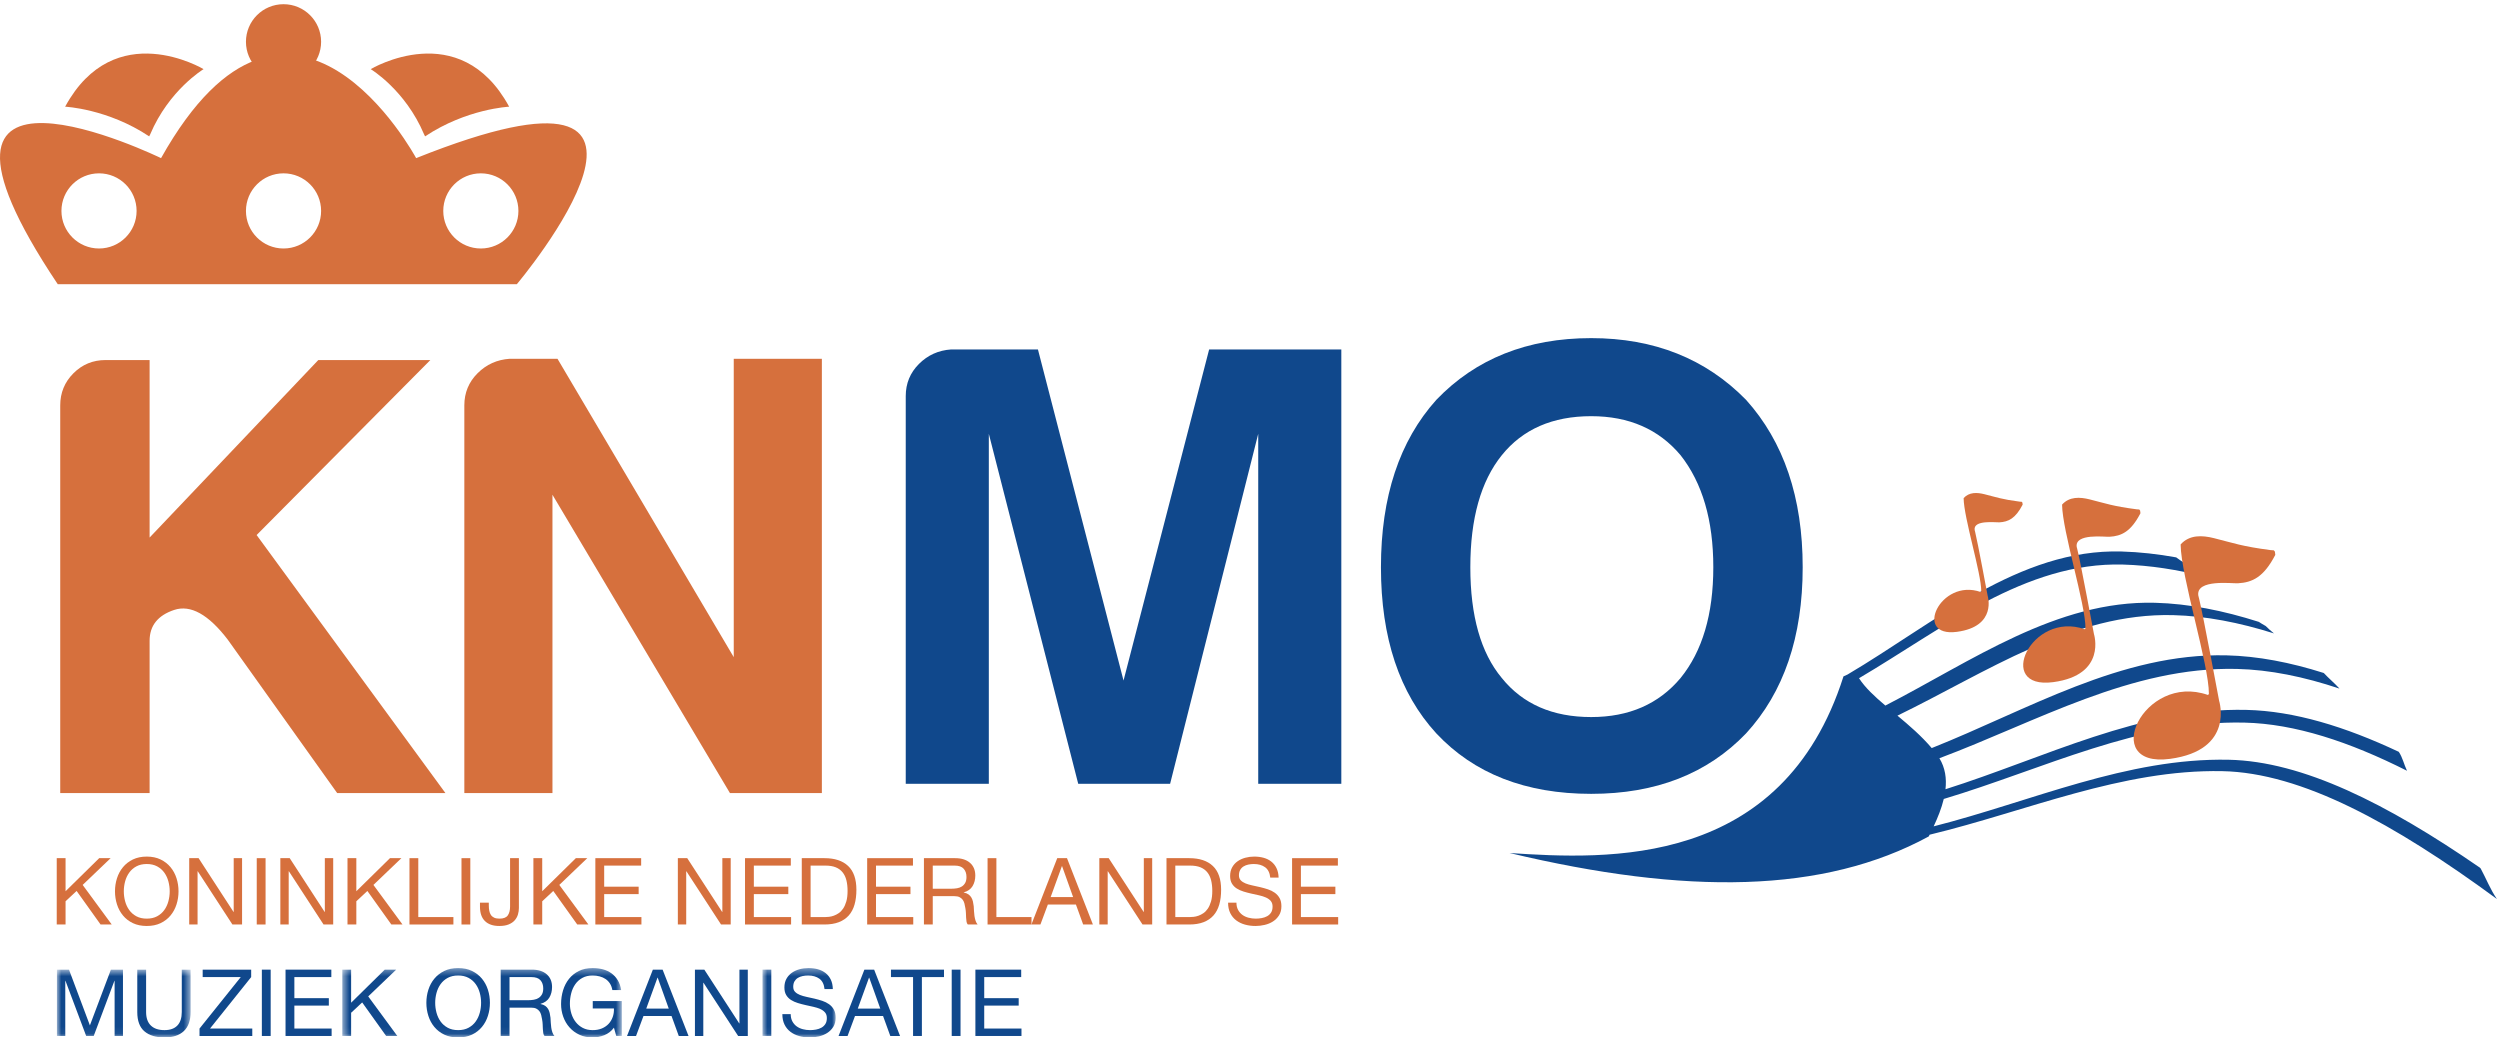 <svg xmlns="http://www.w3.org/2000/svg" xmlns:xlink="http://www.w3.org/1999/xlink" width="347px" height="144px" viewBox="0 0 347 144"><title>Logo KNMO_payoff_DEF</title><desc>Created with Sketch.</desc><defs><polygon id="path-1" points="19.456 9.94 0.901 9.94 0.901 0.586 19.456 0.586 19.456 9.94"></polygon><polygon id="path-3" points="39.31 9.94 0.511 9.94 0.511 0.368 39.31 0.368"></polygon><polygon id="path-5" points="0.832 9.94 10.992 9.94 10.992 0.368 0.832 0.368 0.832 9.94"></polygon></defs><g id="Page-1" stroke="none" stroke-width="1" fill="none" fill-rule="evenodd"><g id="Logo-KNMO_payoff_DEF"><polyline id="Fill-1" fill="#D6703D" points="9.1 119.113 9.1 123.704 13.768 119.113 15.354 119.113 11.473 122.827 15.508 128.32 13.961 128.32 10.634 123.665 9.1 125.096 9.1 128.32 7.875 128.32 7.875 119.113 9.1 119.113"></polyline><path d="M17.365,125.089 C17.485,125.541 17.675,125.948 17.933,126.308 C18.19,126.669 18.521,126.959 18.925,127.178 C19.33,127.398 19.811,127.507 20.37,127.507 C20.928,127.507 21.41,127.398 21.814,127.178 C22.218,126.959 22.549,126.669 22.807,126.308 C23.064,125.948 23.253,125.541 23.374,125.089 C23.494,124.638 23.555,124.181 23.555,123.716 C23.555,123.252 23.494,122.794 23.374,122.343 C23.253,121.892 23.064,121.486 22.807,121.125 C22.549,120.764 22.218,120.473 21.814,120.254 C21.41,120.036 20.928,119.925 20.37,119.925 C19.811,119.925 19.33,120.036 18.925,120.254 C18.521,120.473 18.19,120.764 17.933,121.125 C17.675,121.486 17.485,121.892 17.365,122.343 C17.245,122.794 17.185,123.252 17.185,123.716 C17.185,124.181 17.245,124.638 17.365,125.089 Z M16.237,121.905 C16.422,121.325 16.699,120.811 17.069,120.364 C17.438,119.917 17.898,119.56 18.448,119.293 C18.998,119.028 19.639,118.894 20.37,118.894 C21.1,118.894 21.741,119.028 22.291,119.293 C22.841,119.56 23.301,119.917 23.67,120.364 C24.04,120.811 24.317,121.325 24.502,121.905 C24.687,122.485 24.779,123.089 24.779,123.716 C24.779,124.344 24.687,124.948 24.502,125.528 C24.317,126.109 24.04,126.623 23.67,127.069 C23.301,127.516 22.841,127.871 22.291,128.133 C21.741,128.395 21.1,128.526 20.37,128.526 C19.639,128.526 18.998,128.395 18.448,128.133 C17.898,127.871 17.438,127.516 17.069,127.069 C16.699,126.623 16.422,126.109 16.237,125.528 C16.052,124.948 15.96,124.344 15.96,123.716 C15.96,123.089 16.052,122.485 16.237,121.905 L16.237,121.905 Z" id="Fill-2" fill="#D6703D"></path><polyline id="Fill-3" fill="#D6703D" points="27.564 119.113 32.413 126.579 32.438 126.579 32.438 119.113 33.599 119.113 33.599 128.32 32.258 128.32 27.448 120.931 27.422 120.931 27.422 128.32 26.262 128.32 26.262 119.113 27.564 119.113"></polyline><polygon id="Fill-4" fill="#D6703D" points="35.636 128.32 36.861 128.32 36.861 119.113 35.636 119.113"></polygon><polyline id="Fill-5" fill="#D6703D" points="40.213 119.113 45.061 126.579 45.087 126.579 45.087 119.113 46.248 119.113 46.248 128.32 44.907 128.32 40.097 120.931 40.071 120.931 40.071 128.32 38.911 128.32 38.911 119.113 40.213 119.113"></polyline><polyline id="Fill-6" fill="#D6703D" points="49.459 119.113 49.459 123.704 54.126 119.113 55.712 119.113 51.831 122.827 55.867 128.32 54.319 128.32 50.993 123.665 49.459 125.096 49.459 128.32 48.233 128.32 48.233 119.113 49.459 119.113"></polyline><polyline id="Fill-7" fill="#D6703D" points="58.059 119.113 58.059 127.289 62.933 127.289 62.933 128.32 56.834 128.32 56.834 119.113 58.059 119.113"></polyline><polygon id="Fill-8" fill="#D6703D" points="64.055 128.32 65.28 128.32 65.28 119.113 64.055 119.113"></polygon><path d="M71.888,126.94 C71.798,127.241 71.647,127.509 71.437,127.746 C71.226,127.983 70.947,128.171 70.599,128.313 C70.251,128.456 69.818,128.526 69.303,128.526 C68.443,128.526 67.781,128.3 67.317,127.849 C66.852,127.398 66.621,126.734 66.621,125.857 L66.621,125.29 L67.846,125.29 L67.846,125.676 C67.846,125.943 67.867,126.188 67.91,126.412 C67.953,126.635 68.028,126.829 68.136,126.992 C68.243,127.155 68.394,127.282 68.587,127.373 C68.78,127.462 69.027,127.507 69.329,127.507 C69.887,127.507 70.271,127.357 70.482,127.056 C70.693,126.755 70.798,126.351 70.798,125.844 L70.798,119.113 L72.023,119.113 L72.023,126.025 C72.023,126.334 71.978,126.639 71.888,126.94" id="Fill-9" fill="#D6703D"></path><polyline id="Fill-10" fill="#D6703D" points="75.26 119.113 75.26 123.704 79.927 119.113 81.513 119.113 77.632 122.827 81.668 128.32 80.121 128.32 76.794 123.665 75.26 125.096 75.26 128.32 74.035 128.32 74.035 119.113 75.26 119.113"></polyline><polyline id="Fill-11" fill="#D6703D" points="88.992 119.113 88.992 120.145 83.86 120.145 83.86 123.072 88.644 123.072 88.644 124.103 83.86 124.103 83.86 127.289 89.031 127.289 89.031 128.32 82.635 128.32 82.635 119.113 88.992 119.113"></polyline><polyline id="Fill-12" fill="#D6703D" points="95.388 119.113 100.236 126.579 100.262 126.579 100.262 119.113 101.422 119.113 101.422 128.32 100.081 128.32 95.271 120.931 95.246 120.931 95.246 128.32 94.085 128.32 94.085 119.113 95.388 119.113"></polyline><polyline id="Fill-13" fill="#D6703D" points="109.765 119.113 109.765 120.145 104.633 120.145 104.633 123.072 109.417 123.072 109.417 124.103 104.633 124.103 104.633 127.289 109.803 127.289 109.803 128.32 103.408 128.32 103.408 119.113 109.765 119.113"></polyline><path d="M114.548,127.289 C114.686,127.289 114.858,127.278 115.064,127.256 C115.271,127.235 115.49,127.183 115.722,127.101 C115.954,127.02 116.184,126.902 116.412,126.747 C116.639,126.592 116.843,126.381 117.024,126.115 C117.205,125.848 117.353,125.515 117.469,125.116 C117.585,124.716 117.643,124.232 117.643,123.665 C117.643,123.115 117.589,122.623 117.482,122.189 C117.374,121.754 117.198,121.385 116.953,121.08 C116.708,120.775 116.392,120.542 116.005,120.383 C115.619,120.224 115.142,120.145 114.574,120.145 L112.511,120.145 L112.511,127.289 L114.548,127.289 Z M114.445,119.113 C115.863,119.113 116.955,119.474 117.72,120.197 C118.485,120.918 118.868,122.019 118.868,123.498 C118.868,124.271 118.782,124.957 118.61,125.554 C118.438,126.152 118.171,126.655 117.811,127.063 C117.45,127.471 116.99,127.783 116.431,127.998 C115.872,128.212 115.21,128.32 114.445,128.32 L111.286,128.32 L111.286,119.113 L114.445,119.113 L114.445,119.113 Z" id="Fill-14" fill="#D6703D"></path><polyline id="Fill-15" fill="#D6703D" points="126.72 119.113 126.72 120.145 121.588 120.145 121.588 123.072 126.372 123.072 126.372 124.103 121.588 124.103 121.588 127.289 126.759 127.289 126.759 128.32 120.363 128.32 120.363 119.113 126.72 119.113"></polyline><path d="M132.832,123.291 C133.09,123.249 133.315,123.165 133.509,123.04 C133.702,122.916 133.857,122.748 133.973,122.537 C134.089,122.327 134.147,122.053 134.147,121.718 C134.147,121.253 134.018,120.875 133.76,120.583 C133.502,120.291 133.085,120.145 132.51,120.145 L129.467,120.145 L129.467,123.356 L132.02,123.356 C132.303,123.356 132.574,123.334 132.832,123.291 Z M132.574,119.113 C133.451,119.113 134.136,119.329 134.631,119.758 C135.125,120.188 135.372,120.777 135.372,121.525 C135.372,122.083 135.245,122.574 134.992,122.995 C134.738,123.416 134.332,123.704 133.773,123.858 L133.773,123.884 C134.04,123.936 134.257,124.022 134.424,124.142 C134.592,124.262 134.725,124.407 134.824,124.574 C134.923,124.742 134.996,124.928 135.043,125.135 C135.09,125.341 135.127,125.556 135.153,125.78 C135.17,126.003 135.183,126.231 135.191,126.463 C135.2,126.695 135.222,126.923 135.256,127.146 C135.291,127.37 135.34,127.583 135.404,127.785 C135.469,127.987 135.565,128.166 135.694,128.32 L134.328,128.32 C134.242,128.225 134.184,128.096 134.154,127.933 C134.124,127.77 134.104,127.587 134.096,127.385 C134.087,127.183 134.078,126.966 134.07,126.734 C134.061,126.501 134.035,126.274 133.993,126.05 C133.958,125.827 133.915,125.614 133.864,125.413 C133.812,125.21 133.73,125.034 133.619,124.883 C133.507,124.733 133.361,124.613 133.18,124.522 C133,124.432 132.759,124.387 132.458,124.387 L129.467,124.387 L129.467,128.32 L128.242,128.32 L128.242,119.113 L132.574,119.113 L132.574,119.113 Z" id="Fill-16" fill="#D6703D"></path><polyline id="Fill-17" fill="#D6703D" points="138.299 119.113 138.299 127.289 143.173 127.289 143.173 128.32 137.074 128.32 137.074 119.113 138.299 119.113"></polyline><path d="M148.95,124.516 L147.416,120.222 L147.39,120.222 L145.83,124.516 L148.95,124.516 Z M148.099,119.113 L151.696,128.32 L150.343,128.32 L149.337,125.547 L145.443,125.547 L144.411,128.32 L143.161,128.32 L146.745,119.113 L148.099,119.113 L148.099,119.113 Z" id="Fill-18" fill="#D6703D"></path><polyline id="Fill-19" fill="#D6703D" points="153.889 119.113 158.737 126.579 158.762 126.579 158.762 119.113 159.923 119.113 159.923 128.32 158.582 128.32 153.772 120.931 153.747 120.931 153.747 128.32 152.586 128.32 152.586 119.113 153.889 119.113"></polyline><path d="M165.17,127.289 C165.308,127.289 165.48,127.278 165.687,127.256 C165.893,127.235 166.112,127.183 166.344,127.101 C166.577,127.02 166.806,126.902 167.034,126.747 C167.262,126.592 167.466,126.381 167.647,126.115 C167.827,125.848 167.975,125.515 168.091,125.116 C168.208,124.716 168.265,124.232 168.265,123.665 C168.265,123.115 168.211,122.623 168.104,122.189 C167.997,121.754 167.821,121.385 167.576,121.08 C167.331,120.775 167.015,120.542 166.627,120.383 C166.241,120.224 165.764,120.145 165.197,120.145 L163.133,120.145 L163.133,127.289 L165.17,127.289 Z M165.068,119.113 C166.486,119.113 167.578,119.474 168.343,120.197 C169.108,120.918 169.491,122.019 169.491,123.498 C169.491,124.271 169.405,124.957 169.233,125.554 C169.06,126.152 168.794,126.655 168.433,127.063 C168.072,127.471 167.612,127.783 167.053,127.998 C166.495,128.212 165.833,128.32 165.068,128.32 L161.909,128.32 L161.909,119.113 L165.068,119.113 L165.068,119.113 Z" id="Fill-20" fill="#D6703D"></path><path d="M175.595,120.371 C175.187,120.074 174.665,119.925 174.029,119.925 C173.771,119.925 173.517,119.952 173.268,120.003 C173.019,120.054 172.797,120.14 172.604,120.261 C172.411,120.381 172.255,120.542 172.14,120.745 C172.024,120.947 171.965,121.198 171.965,121.499 C171.965,121.783 172.049,122.012 172.217,122.189 C172.385,122.365 172.608,122.509 172.887,122.621 C173.167,122.732 173.483,122.825 173.835,122.898 C174.188,122.971 174.546,123.05 174.912,123.136 C175.277,123.222 175.636,123.324 175.989,123.439 C176.341,123.555 176.657,123.712 176.936,123.91 C177.215,124.108 177.439,124.357 177.607,124.658 C177.775,124.958 177.859,125.337 177.859,125.792 C177.859,126.283 177.749,126.702 177.53,127.049 C177.31,127.398 177.029,127.681 176.685,127.901 C176.341,128.12 175.957,128.279 175.531,128.377 C175.106,128.477 174.682,128.526 174.261,128.526 C173.746,128.526 173.257,128.461 172.797,128.333 C172.337,128.204 171.933,128.008 171.585,127.746 C171.237,127.484 170.962,127.149 170.76,126.741 C170.558,126.333 170.458,125.848 170.458,125.29 L171.618,125.29 C171.618,125.676 171.693,126.009 171.843,126.289 C171.994,126.569 172.191,126.798 172.436,126.979 C172.681,127.16 172.967,127.292 173.293,127.378 C173.621,127.464 173.956,127.507 174.299,127.507 C174.575,127.507 174.852,127.482 175.131,127.43 C175.411,127.378 175.662,127.291 175.885,127.166 C176.109,127.041 176.29,126.872 176.427,126.657 C176.565,126.442 176.633,126.166 176.633,125.832 C176.633,125.513 176.549,125.255 176.382,125.057 C176.214,124.86 175.991,124.699 175.711,124.574 C175.432,124.45 175.116,124.348 174.764,124.271 C174.412,124.194 174.052,124.115 173.687,124.033 C173.322,123.951 172.962,123.856 172.611,123.749 C172.258,123.641 171.942,123.5 171.663,123.324 C171.383,123.147 171.16,122.919 170.992,122.64 C170.825,122.361 170.741,122.01 170.741,121.589 C170.741,121.125 170.835,120.723 171.025,120.383 C171.213,120.043 171.464,119.764 171.779,119.545 C172.092,119.326 172.45,119.163 172.849,119.055 C173.249,118.948 173.659,118.894 174.081,118.894 C174.553,118.894 174.992,118.95 175.396,119.062 C175.799,119.173 176.154,119.35 176.459,119.59 C176.764,119.832 177.005,120.134 177.181,120.5 C177.358,120.865 177.455,121.301 177.471,121.808 L176.311,121.808 C176.243,121.146 176.003,120.667 175.595,120.371" id="Fill-21" fill="#D6703D"></path><polyline id="Fill-22" fill="#D6703D" points="185.698 119.113 185.698 120.145 180.566 120.145 180.566 123.072 185.35 123.072 185.35 124.103 180.566 124.103 180.566 127.289 185.737 127.289 185.737 128.32 179.341 128.32 179.341 119.113 185.698 119.113"></polyline><g id="Group-26" transform="translate(7, 134)"><mask id="mask-2" fill="white"><use xlink:href="#path-1"></use></mask><g id="Clip-24"></g><polyline id="Fill-23" fill="#10488C" mask="url(#mask-2)" points="2.577 0.586 5.478 8.324 8.392 0.586 10.068 0.586 10.068 9.793 8.908 9.793 8.908 2.134 8.882 2.134 6.007 9.793 4.962 9.793 2.087 2.134 2.061 2.134 2.061 9.793 0.901 9.793 0.901 0.586 2.577 0.586"></polyline><path d="M18.514,9.117 C17.887,9.706 16.993,10 15.833,10 C14.646,10 13.72,9.718 13.054,9.155 C12.387,8.592 12.054,7.696 12.054,6.466 L12.054,0.586 L13.279,0.586 L13.279,6.466 C13.279,7.291 13.498,7.917 13.937,8.343 C14.376,8.768 15.007,8.981 15.833,8.981 C16.614,8.981 17.21,8.768 17.618,8.343 C18.026,7.917 18.23,7.291 18.23,6.466 L18.23,0.586 L19.456,0.586 L19.456,6.466 C19.456,7.645 19.142,8.528 18.514,9.117" id="Fill-25" fill="#10488C" mask="url(#mask-2)"></path></g><polyline id="Fill-27" fill="#10488C" points="33.419 135.619 28.132 135.619 28.132 134.586 34.863 134.586 34.863 135.619 29.15 142.762 35.017 142.762 35.017 143.793 27.693 143.793 27.693 142.762 33.419 135.619"></polyline><polygon id="Fill-28" fill="#10488C" points="36.345 143.793 37.57 143.793 37.57 134.586 36.345 134.586"></polygon><polyline id="Fill-29" fill="#10488C" points="45.99 134.586 45.99 135.619 40.858 135.619 40.858 138.545 45.642 138.545 45.642 139.577 40.858 139.577 40.858 142.762 46.029 142.762 46.029 143.793 39.633 143.793 39.633 134.586 45.99 134.586"></polyline><g id="Group-35" transform="translate(47, 134)"><mask id="mask-4" fill="white"><use xlink:href="#path-3"></use></mask><g id="Clip-31"></g><polyline id="Fill-30" fill="#10488C" mask="url(#mask-4)" points="1.736 0.586 1.736 5.177 6.404 0.586 7.99 0.586 4.109 4.3 8.144 9.793 6.597 9.793 3.27 5.138 1.736 6.57 1.736 9.793 0.511 9.793 0.511 0.586 1.736 0.586"></polyline><path d="M13.586,6.563 C13.706,7.015 13.896,7.421 14.153,7.782 C14.411,8.143 14.742,8.433 15.146,8.652 C15.55,8.872 16.031,8.981 16.59,8.981 C17.149,8.981 17.63,8.872 18.035,8.652 C18.438,8.433 18.77,8.143 19.027,7.782 C19.285,7.421 19.474,7.015 19.595,6.563 C19.715,6.112 19.775,5.655 19.775,5.19 C19.775,4.726 19.715,4.268 19.595,3.817 C19.474,3.366 19.285,2.959 19.027,2.598 C18.77,2.238 18.438,1.947 18.035,1.728 C17.63,1.509 17.149,1.399 16.59,1.399 C16.031,1.399 15.55,1.509 15.146,1.728 C14.742,1.947 14.411,2.238 14.153,2.598 C13.896,2.959 13.706,3.366 13.586,3.817 C13.465,4.268 13.405,4.726 13.405,5.19 C13.405,5.655 13.465,6.112 13.586,6.563 Z M12.457,3.378 C12.643,2.798 12.919,2.285 13.29,1.837 C13.659,1.391 14.119,1.034 14.669,0.767 C15.219,0.501 15.859,0.368 16.59,0.368 C17.321,0.368 17.961,0.501 18.512,0.767 C19.062,1.034 19.521,1.391 19.891,1.837 C20.261,2.285 20.538,2.798 20.723,3.378 C20.908,3.958 21,4.563 21,5.19 C21,5.818 20.908,6.421 20.723,7.001 C20.538,7.583 20.261,8.096 19.891,8.542 C19.521,8.99 19.062,9.344 18.512,9.607 C17.961,9.869 17.321,10 16.59,10 C15.859,10 15.219,9.869 14.669,9.607 C14.119,9.344 13.659,8.99 13.29,8.542 C12.919,8.096 12.643,7.583 12.457,7.001 C12.272,6.421 12.18,5.818 12.18,5.19 C12.18,4.563 12.272,3.958 12.457,3.378 L12.457,3.378 Z" id="Fill-32" fill="#10488C" mask="url(#mask-4)"></path><path d="M27.086,4.765 C27.344,4.722 27.57,4.638 27.763,4.513 C27.956,4.389 28.111,4.221 28.228,4.01 C28.344,3.8 28.401,3.527 28.401,3.192 C28.401,2.727 28.272,2.349 28.015,2.057 C27.757,1.765 27.34,1.619 26.764,1.619 L23.721,1.619 L23.721,4.83 L26.274,4.83 C26.558,4.83 26.829,4.808 27.086,4.765 Z M26.829,0.586 C27.705,0.586 28.391,0.802 28.885,1.232 C29.379,1.662 29.626,2.25 29.626,2.999 C29.626,3.557 29.499,4.047 29.246,4.468 C28.993,4.889 28.586,5.177 28.028,5.332 L28.028,5.358 C28.294,5.41 28.511,5.496 28.679,5.616 C28.847,5.736 28.979,5.88 29.079,6.047 C29.177,6.215 29.251,6.402 29.298,6.609 C29.345,6.815 29.381,7.03 29.407,7.253 C29.424,7.477 29.437,7.705 29.446,7.937 C29.455,8.168 29.476,8.397 29.511,8.62 C29.545,8.843 29.594,9.056 29.659,9.258 C29.723,9.46 29.82,9.639 29.949,9.793 L28.582,9.793 C28.496,9.699 28.438,9.57 28.408,9.407 C28.378,9.244 28.358,9.061 28.35,8.859 C28.341,8.657 28.332,8.44 28.324,8.208 C28.315,7.975 28.29,7.748 28.247,7.524 C28.212,7.3 28.169,7.087 28.118,6.886 C28.066,6.684 27.984,6.507 27.873,6.357 C27.761,6.207 27.615,6.086 27.435,5.996 C27.254,5.906 27.013,5.861 26.712,5.861 L23.721,5.861 L23.721,9.793 L22.496,9.793 L22.496,0.586 L26.829,0.586 L26.829,0.586 Z" id="Fill-33" fill="#10488C" mask="url(#mask-4)"></path><path d="M36.873,9.684 C36.34,9.894 35.803,10 35.261,10 C34.573,10 33.959,9.873 33.417,9.62 C32.876,9.366 32.416,9.024 32.038,8.594 C31.659,8.165 31.372,7.67 31.174,7.112 C30.976,6.553 30.877,5.972 30.877,5.371 C30.877,4.701 30.97,4.062 31.154,3.456 C31.339,2.85 31.614,2.319 31.979,1.864 C32.345,1.408 32.8,1.044 33.347,0.774 C33.892,0.503 34.531,0.368 35.261,0.368 C35.76,0.368 36.23,0.425 36.673,0.541 C37.116,0.658 37.511,0.84 37.859,1.089 C38.207,1.339 38.5,1.655 38.736,2.038 C38.973,2.42 39.134,2.882 39.22,3.423 L37.995,3.423 C37.935,3.071 37.823,2.768 37.66,2.514 C37.496,2.261 37.294,2.052 37.054,1.889 C36.813,1.726 36.54,1.604 36.235,1.522 C35.93,1.44 35.605,1.399 35.261,1.399 C34.703,1.399 34.223,1.511 33.824,1.735 C33.424,1.958 33.097,2.252 32.844,2.618 C32.59,2.983 32.403,3.4 32.283,3.869 C32.162,4.337 32.102,4.816 32.102,5.306 C32.102,5.788 32.171,6.25 32.309,6.692 C32.446,7.135 32.648,7.526 32.915,7.866 C33.181,8.206 33.51,8.476 33.901,8.678 C34.292,8.88 34.746,8.981 35.261,8.981 C35.743,8.981 36.168,8.904 36.538,8.749 C36.907,8.594 37.219,8.381 37.473,8.111 C37.726,7.84 37.917,7.522 38.046,7.157 C38.175,6.791 38.231,6.398 38.214,5.977 L35.274,5.977 L35.274,4.945 L39.31,4.945 L39.31,9.793 L38.537,9.793 L38.214,8.646 C37.853,9.127 37.406,9.473 36.873,9.684" id="Fill-34" fill="#10488C" mask="url(#mask-4)"></path></g><path d="M92.822,139.99 L91.287,135.696 L91.261,135.696 L89.701,139.99 L92.822,139.99 Z M91.971,134.586 L95.568,143.793 L94.214,143.793 L93.208,141.021 L89.314,141.021 L88.283,143.793 L87.032,143.793 L90.617,134.586 L91.971,134.586 L91.971,134.586 Z" id="Fill-36" fill="#10488C"></path><polyline id="Fill-37" fill="#10488C" points="97.76 134.586 102.608 142.052 102.634 142.052 102.634 134.586 103.794 134.586 103.794 143.793 102.454 143.793 97.644 136.405 97.618 136.405 97.618 143.793 96.457 143.793 96.457 134.586 97.76 134.586"></polyline><g id="Group-41" transform="translate(105, 134)"><mask id="mask-6" fill="white"><use xlink:href="#path-5"></use></mask><g id="Clip-39"></g><polygon id="Fill-38" fill="#10488C" mask="url(#mask-6)" points="0.832 9.793 2.057 9.793 2.057 0.586 0.832 0.586"></polygon><path d="M8.729,1.844 C8.321,1.547 7.799,1.399 7.163,1.399 C6.905,1.399 6.651,1.425 6.402,1.477 C6.152,1.528 5.931,1.614 5.738,1.735 C5.544,1.855 5.39,2.016 5.273,2.218 C5.158,2.42 5.1,2.671 5.1,2.972 C5.1,3.256 5.183,3.486 5.351,3.663 C5.519,3.838 5.742,3.983 6.021,4.094 C6.301,4.206 6.617,4.298 6.969,4.372 C7.322,4.445 7.68,4.524 8.046,4.61 C8.411,4.696 8.77,4.797 9.123,4.913 C9.475,5.029 9.791,5.186 10.07,5.383 C10.35,5.582 10.573,5.831 10.741,6.131 C10.908,6.432 10.992,6.811 10.992,7.266 C10.992,7.756 10.883,8.175 10.664,8.523 C10.444,8.872 10.163,9.155 9.819,9.375 C9.475,9.593 9.09,9.752 8.665,9.851 C8.239,9.951 7.816,10 7.395,10 C6.879,10 6.391,9.935 5.931,9.806 C5.471,9.677 5.067,9.482 4.719,9.219 C4.371,8.958 4.096,8.623 3.894,8.214 C3.692,7.806 3.591,7.322 3.591,6.763 L4.751,6.763 C4.751,7.15 4.827,7.483 4.977,7.762 C5.127,8.042 5.325,8.272 5.57,8.453 C5.815,8.633 6.101,8.766 6.428,8.852 C6.754,8.938 7.089,8.981 7.434,8.981 C7.708,8.981 7.986,8.956 8.265,8.904 C8.544,8.852 8.796,8.764 9.02,8.639 C9.243,8.515 9.423,8.345 9.561,8.13 C9.698,7.916 9.767,7.64 9.767,7.305 C9.767,6.987 9.684,6.729 9.516,6.531 C9.348,6.333 9.125,6.172 8.845,6.047 C8.566,5.923 8.25,5.822 7.897,5.745 C7.545,5.667 7.186,5.588 6.821,5.506 C6.456,5.424 6.097,5.33 5.744,5.222 C5.392,5.115 5.076,4.973 4.796,4.797 C4.517,4.621 4.293,4.393 4.126,4.114 C3.958,3.834 3.875,3.484 3.875,3.063 C3.875,2.598 3.969,2.197 4.158,1.857 C4.347,1.517 4.599,1.238 4.913,1.019 C5.226,0.799 5.583,0.636 5.983,0.529 C6.382,0.421 6.793,0.368 7.214,0.368 C7.687,0.368 8.125,0.423 8.529,0.536 C8.933,0.647 9.288,0.824 9.593,1.064 C9.898,1.305 10.139,1.608 10.315,1.973 C10.491,2.338 10.588,2.775 10.605,3.282 L9.445,3.282 C9.376,2.62 9.137,2.141 8.729,1.844" id="Fill-40" fill="#10488C" mask="url(#mask-6)"></path></g><path d="M122.182,139.99 L120.647,135.696 L120.621,135.696 L119.061,139.99 L122.182,139.99 Z M121.331,134.586 L124.928,143.793 L123.574,143.793 L122.568,141.021 L118.674,141.021 L117.643,143.793 L116.392,143.793 L119.977,134.586 L121.331,134.586 L121.331,134.586 Z" id="Fill-42" fill="#10488C"></path><polyline id="Fill-43" fill="#10488C" points="123.665 135.619 123.665 134.586 131.027 134.586 131.027 135.619 127.958 135.619 127.958 143.793 126.733 143.793 126.733 135.619 123.665 135.619"></polyline><polygon id="Fill-44" fill="#10488C" points="132.097 143.793 133.322 143.793 133.322 134.586 132.097 134.586"></polygon><polyline id="Fill-45" fill="#10488C" points="141.742 134.586 141.742 135.619 136.61 135.619 136.61 138.545 141.394 138.545 141.394 139.577 136.61 139.577 136.61 142.762 141.781 142.762 141.781 143.793 135.385 143.793 135.385 134.586 141.742 134.586"></polyline><path d="M8.36,110.082 L8.36,56.265 C8.36,54.518 8.972,53.032 10.194,51.809 C11.417,50.586 12.903,49.975 14.65,49.975 L20.766,49.975 L20.766,74.612 L44.18,49.975 L59.732,49.975 L35.619,74.263 L61.829,110.082 L46.802,110.082 L31.6,88.765 C28.919,85.27 26.445,83.903 24.173,84.659 C21.902,85.419 20.766,86.843 20.766,88.94 L20.766,110.082 L8.36,110.082" id="Fill-46" fill="#D6703D"></path><path d="M64.45,110.082 L64.45,56.265 C64.45,54.518 65.061,53.032 66.285,51.809 C67.508,50.586 68.993,49.917 70.74,49.799 L77.38,49.799 L101.844,91.212 L101.844,49.799 L114.075,49.799 L114.075,110.082 L101.319,110.082 L76.681,68.671 L76.681,110.082 L64.45,110.082" id="Fill-47" fill="#D6703D"></path><path d="M125.717,108.788 L125.717,54.97 C125.717,53.223 126.329,51.737 127.552,50.514 C128.775,49.29 130.26,48.623 132.008,48.504 L144.065,48.504 L155.946,94.46 L167.828,48.504 L186.175,48.504 L186.175,108.788 L174.642,108.788 L174.642,60.211 L162.412,108.788 L149.656,108.788 L137.249,60.211 L137.249,108.788 L125.717,108.788" id="Fill-48" fill="#10488C"></path><path d="M204.082,78.733 C204.082,85.491 205.539,90.616 208.451,94.11 C211.361,97.721 215.498,99.528 220.857,99.528 C226.1,99.528 230.233,97.721 233.263,94.11 C236.29,90.384 237.807,85.259 237.807,78.733 C237.807,72.211 236.29,67.027 233.263,63.182 C230.233,59.573 226.1,57.766 220.857,57.766 C215.498,57.766 211.361,59.573 208.451,63.182 C205.539,66.794 204.082,71.979 204.082,78.733 Z M191.676,78.733 C191.676,68.949 194.238,61.203 199.365,55.495 C204.838,49.788 212.003,46.932 220.857,46.932 C229.594,46.932 236.757,49.788 242.35,55.495 C247.591,61.321 250.213,69.066 250.213,78.733 C250.213,88.405 247.591,96.093 242.35,101.799 C236.991,107.389 229.827,110.186 220.857,110.186 C211.771,110.186 204.607,107.389 199.365,101.799 C194.238,96.208 191.676,88.518 191.676,78.733 L191.676,78.733 Z" id="Fill-49" fill="#10488C"></path><g id="Group-53" fill="#D6703D"><path d="M44.57,5.799 C44.57,8.679 42.234,11.014 39.353,11.014 C36.473,11.014 34.138,8.679 34.138,5.799 C34.138,2.918 36.473,0.583 39.353,0.583 C42.234,0.583 44.57,2.918 44.57,5.799" id="Fill-50"></path><path d="M66.74,34.491 C63.86,34.491 61.525,32.156 61.525,29.276 C61.525,26.394 63.86,24.059 66.74,24.059 C69.622,24.059 71.956,26.394 71.956,29.276 C71.956,32.156 69.622,34.491 66.74,34.491 Z M39.353,34.491 C36.473,34.491 34.138,32.156 34.138,29.276 C34.138,26.394 36.473,24.059 39.353,24.059 C42.234,24.059 44.57,26.394 44.57,29.276 C44.57,32.156 42.234,34.491 39.353,34.491 Z M13.744,34.491 C10.863,34.491 8.528,32.156 8.528,29.276 C8.528,26.394 10.863,24.059 13.744,24.059 C16.624,24.059 18.96,26.394 18.96,29.276 C18.96,32.156 16.624,34.491 13.744,34.491 Z M57.76,21.949 C57.76,21.949 40.451,-10.309 22.354,21.949 C22.354,21.949 -16.26,3.145 8.013,39.444 L71.739,39.444 C71.739,39.444 101.031,4.638 57.76,21.949 L57.76,21.949 Z" id="Fill-52"></path></g><path d="M20.707,18.928 C14.942,15.085 9.04,14.81 9.04,14.81 C15.902,2.183 28.257,9.596 28.257,9.596 C28.257,9.596 23.452,12.478 20.844,18.655" id="Fill-54" fill="#D6703D"></path><path d="M59.003,18.928 C64.768,15.085 70.671,14.81 70.671,14.81 C63.808,2.183 51.454,9.596 51.454,9.596 C51.454,9.596 56.258,12.478 58.866,18.655" id="Fill-55" fill="#D6703D"></path><path d="M256.432,93.628 L255.877,93.878 C247.379,120.594 223.053,119.294 209.53,118.399 C234.073,124.237 253.102,124.044 267.707,116.1 L267.829,115.858 C281.337,112.598 294.495,106.76 308.452,107.036 C319.457,107.254 332.254,114.266 346.569,124.782 C345.657,123.46 345.08,121.95 344.317,120.545 L344.192,120.419 C331.268,111.51 319.596,105.672 309.364,105.454 C295.219,105.153 281.981,111.241 268.393,114.698 C268.963,113.479 269.485,112.188 269.795,110.895 C283.54,106.778 296.995,99.95 311.551,100.299 C318.538,100.465 326.065,102.94 334.092,106.983 C333.665,106.092 333.494,105.167 332.952,104.354 C325.479,100.835 318.425,98.692 311.825,98.534 C297.178,98.182 283.778,105.207 270.034,109.545 C270.2,108.051 270.002,106.581 269.188,105.243 C282.659,100.196 295.832,92.497 310.481,92.847 C315.052,92.956 319.801,93.933 324.72,95.577 C324.02,94.8 323.243,94.175 322.538,93.411 C317.893,91.938 313.394,91.065 309.045,90.962 C294.436,90.616 281.418,98.549 268.122,103.832 C266.688,102.141 264.993,100.688 263.366,99.332 C275.652,93.36 287.739,85.028 301.639,85.38 C306.175,85.495 310.838,86.409 315.629,87.919 C315.226,87.599 314.842,87.255 314.481,86.892 C314.153,86.712 313.834,86.52 313.524,86.315 C308.596,84.747 303.791,83.786 299.11,83.665 C285.444,83.31 273.686,91.757 261.686,97.932 C260.194,96.667 258.874,95.444 258.032,94.136 C269.676,87.276 281.075,77.974 294.688,78.362 C298.444,78.47 302.25,79.071 306.11,80.048 C305.726,79.665 305.437,79.331 304.969,79.06 C303.922,78.618 302.946,78.046 302.057,77.364 C299.514,76.905 296.99,76.62 294.483,76.548 C280.262,76.138 268.516,86.491 256.432,93.628" id="Fill-56" fill="#10488C"></path><path d="M274.916,82.168 L274.916,82.168 L274.999,82.088 C275.016,79.568 272.581,71.922 272.551,69.139 C273.316,68.289 274.411,68.338 275.438,68.596 C277.143,69.023 277.834,69.304 280.344,69.631 L280.62,69.65 L280.711,69.768 L280.745,70.043 C279.748,71.967 278.77,72.432 277.506,72.502 C277.01,72.531 273.874,72.119 274.081,73.559 L274.152,73.844 C274.481,75.146 275.883,82.67 275.883,82.67 C275.883,82.67 277.25,86.949 271.625,87.699 C265.484,88.518 269.313,80.199 274.916,82.168" id="Fill-57" fill="#D6703D"></path><path d="M289.357,87.337 L289.357,87.337 L289.465,87.23 C289.489,83.885 286.255,73.732 286.216,70.038 C287.232,68.909 288.685,68.974 290.049,69.316 C292.313,69.884 293.231,70.256 296.563,70.691 L296.929,70.717 L297.05,70.873 L297.095,71.238 C295.771,73.793 294.473,74.409 292.795,74.503 C292.136,74.542 287.973,73.994 288.247,75.906 L288.341,76.284 C288.779,78.014 290.64,88.003 290.64,88.003 C290.64,88.003 292.456,93.685 284.987,94.681 C276.832,95.768 281.916,84.723 289.357,87.337" id="Fill-58" fill="#D6703D"></path><path d="M306.464,96.462 L306.464,96.462 L306.595,96.333 C306.624,92.292 302.718,80.03 302.671,75.567 C303.898,74.204 305.653,74.282 307.301,74.696 C310.035,75.381 311.144,75.831 315.168,76.355 L315.611,76.387 L315.757,76.574 L315.811,77.016 C314.211,80.102 312.644,80.847 310.618,80.96 C309.822,81.008 304.793,80.347 305.124,82.655 L305.238,83.111 C305.766,85.2 308.014,97.266 308.014,97.266 C308.014,97.266 310.207,104.129 301.186,105.332 C291.336,106.645 297.477,93.304 306.464,96.462" id="Fill-59" fill="#D6703D"></path></g></g></svg>